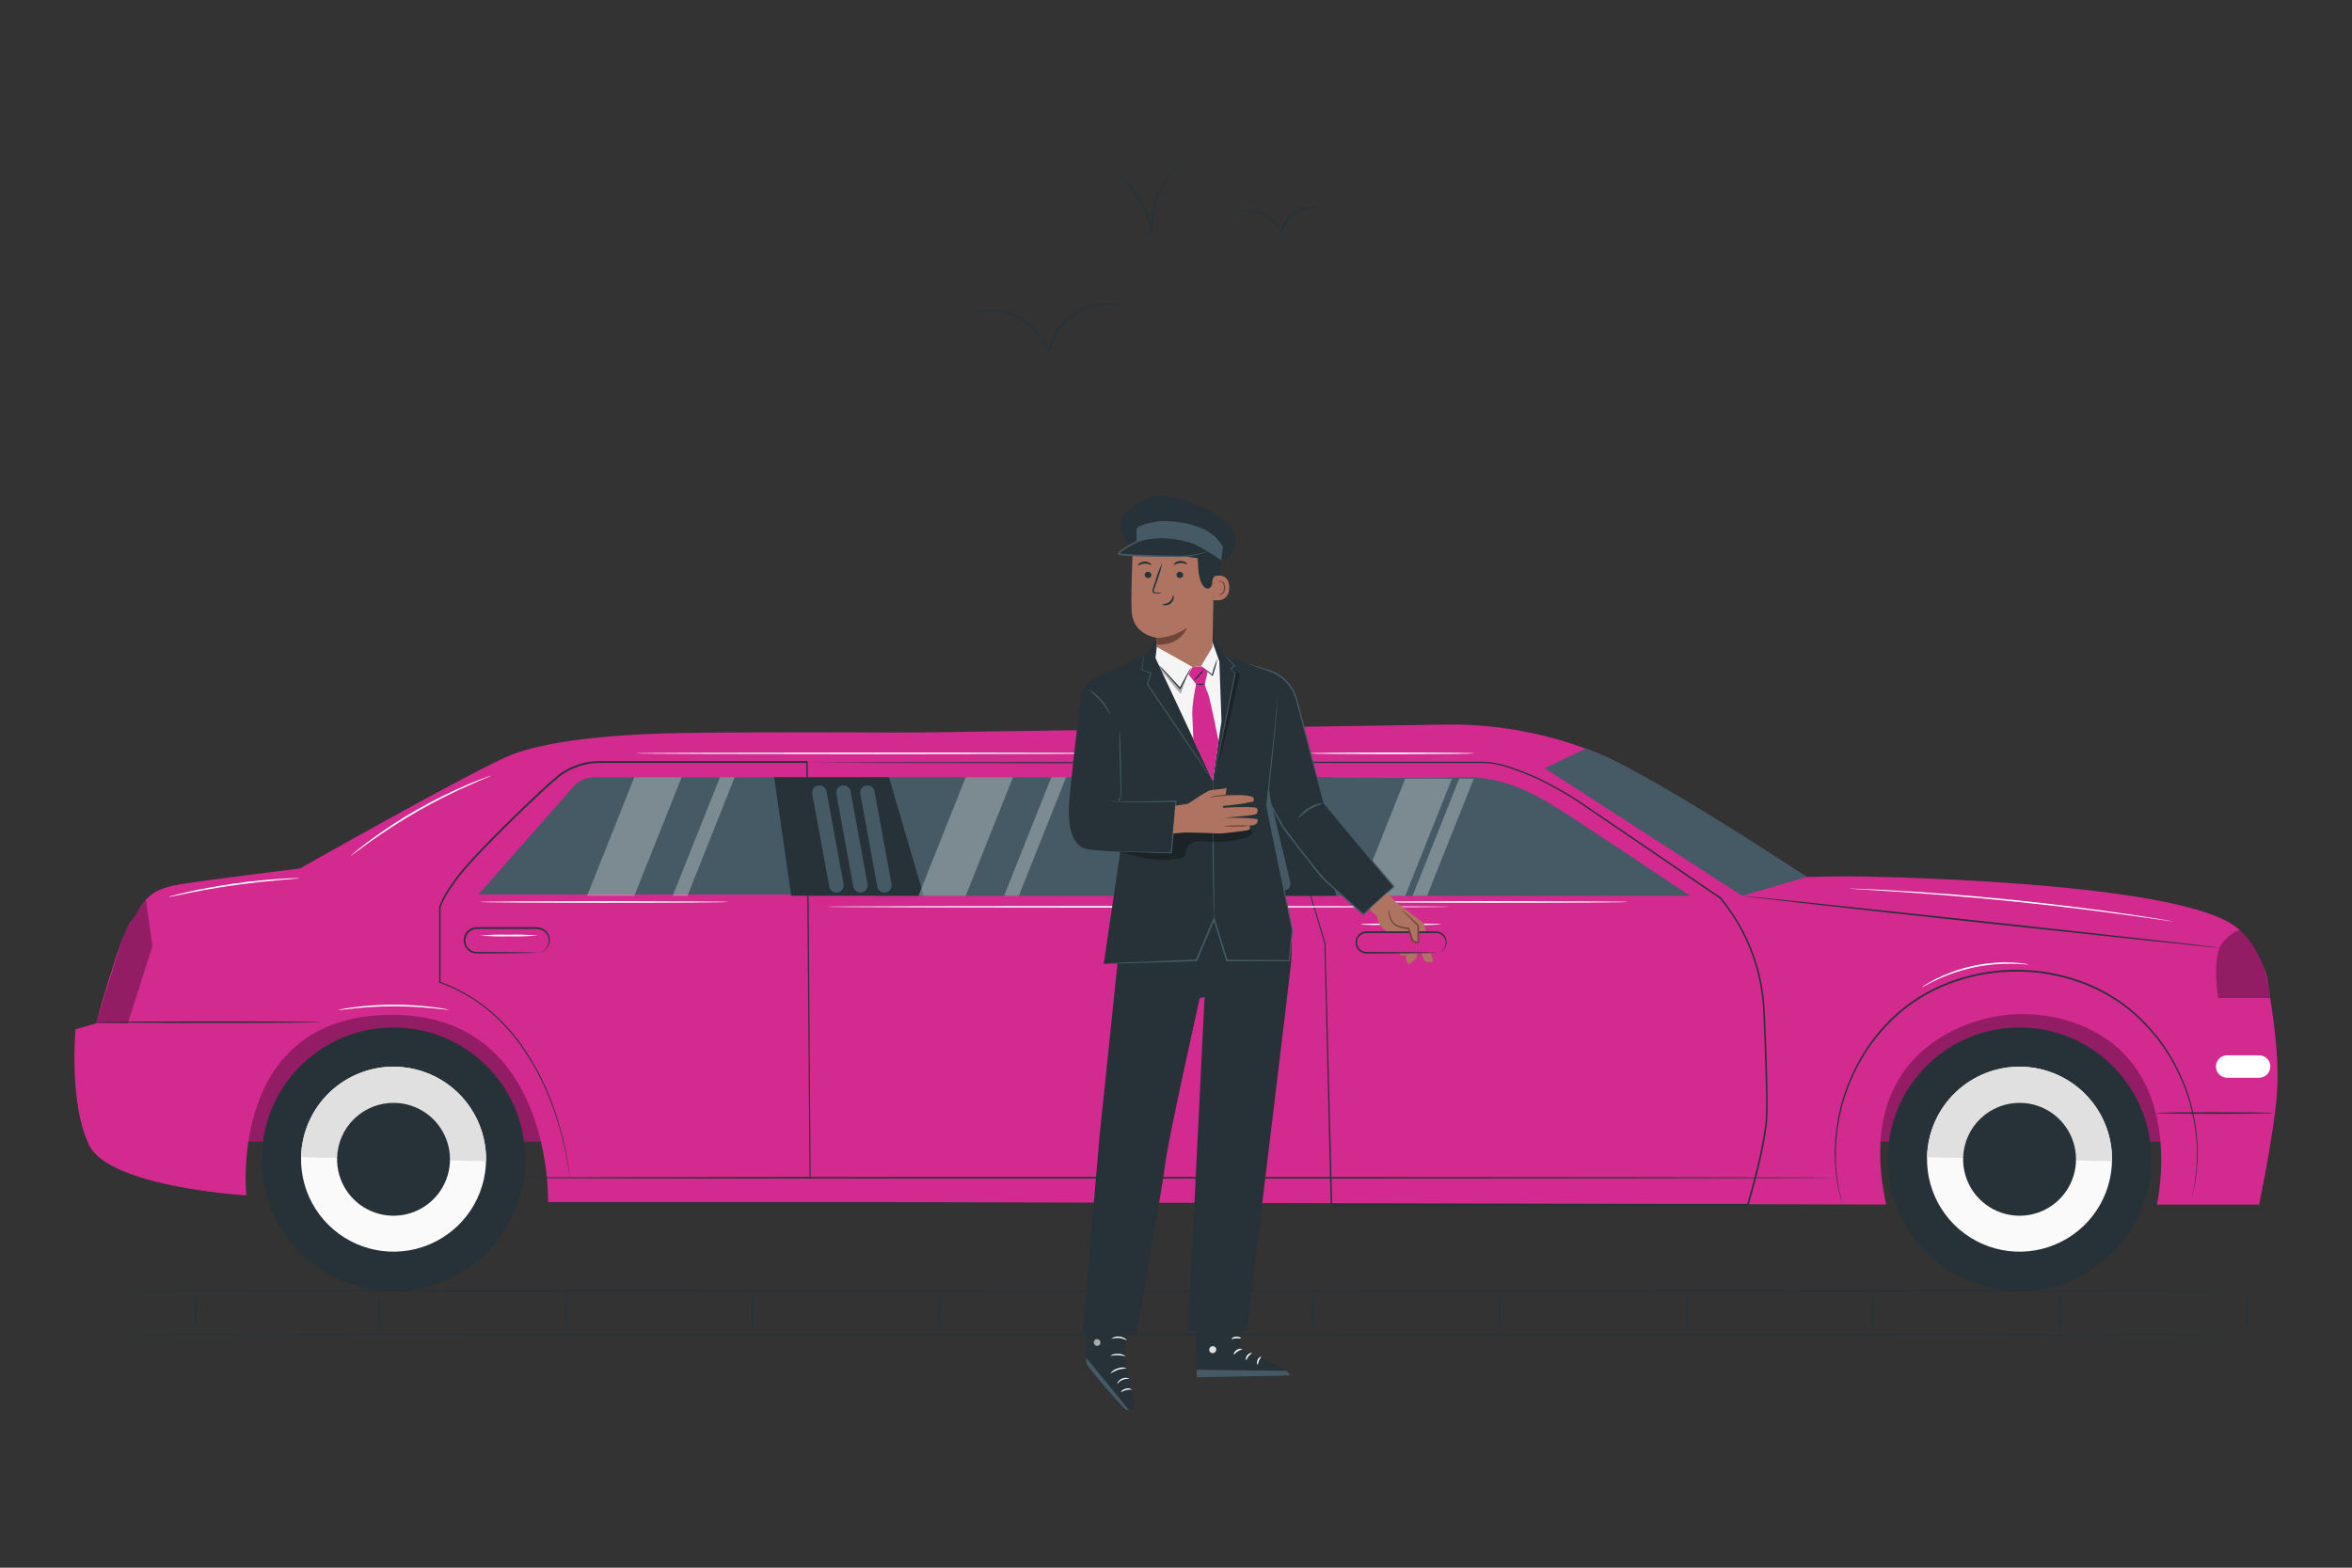 <svg width="147" height="98" viewBox="0 0 147 98" fill="none" xmlns="http://www.w3.org/2000/svg">
<rect x="0" y="0" width="147" height="98" fill="#333333" stroke="none"/>
<path d="M142.492 80.701C142.492 80.729 111.598 80.752 73.5 80.752C35.401 80.752 4.508 80.729 4.508 80.701C4.508 80.674 35.395 80.65 73.5 80.65C111.604 80.65 142.492 80.674 142.492 80.701Z" fill="#263238"/>
<path d="M142.492 83.422C142.492 83.451 111.598 83.473 73.5 83.473C35.401 83.473 4.508 83.451 4.508 83.422C4.508 83.393 35.395 83.371 73.5 83.371C111.604 83.371 142.492 83.395 142.492 83.422Z" fill="#263238"/>
<path d="M12.224 83.422C12.156 82.516 12.156 81.607 12.224 80.701C12.292 81.607 12.292 82.516 12.224 83.422Z" fill="#263238"/>
<path d="M23.7 83.422C23.632 82.516 23.632 81.607 23.7 80.701C23.768 81.607 23.768 82.516 23.7 83.422Z" fill="#263238"/>
<path d="M35.372 83.422C35.304 82.516 35.304 81.607 35.372 80.701C35.44 81.607 35.44 82.516 35.372 83.422Z" fill="#263238"/>
<path d="M47.04 83.422C46.972 82.516 46.972 81.607 47.04 80.701C47.108 81.607 47.108 82.516 47.04 83.422Z" fill="#263238"/>
<path d="M58.715 83.422C58.648 82.516 58.648 81.607 58.715 80.701C58.783 81.607 58.783 82.516 58.715 83.422Z" fill="#263238"/>
<path d="M70.387 83.422C70.319 82.516 70.319 81.607 70.387 80.701C70.455 81.607 70.455 82.516 70.387 83.422Z" fill="#263238"/>
<path d="M82.059 83.422C81.989 82.516 81.989 81.607 82.059 80.701C82.127 81.607 82.127 82.516 82.059 83.422Z" fill="#263238"/>
<path d="M93.729 83.422C93.661 82.516 93.661 81.607 93.729 80.701C93.8 81.607 93.8 82.516 93.729 83.422Z" fill="#263238"/>
<path d="M105.401 83.422C105.333 82.516 105.333 81.607 105.401 80.701C105.469 81.607 105.469 82.516 105.401 83.422Z" fill="#263238"/>
<path d="M117.072 83.422C117.004 82.516 117.004 81.607 117.072 80.701C117.14 81.607 117.14 82.516 117.072 83.422Z" fill="#263238"/>
<path d="M128.744 83.422C128.676 82.516 128.676 81.607 128.744 80.701C128.812 81.607 128.812 82.516 128.744 83.422Z" fill="#263238"/>
<path d="M140.416 83.422C140.348 82.516 140.348 81.607 140.416 80.701C140.484 81.607 140.484 82.516 140.416 83.422Z" fill="#263238"/>
<path d="M70.654 19.237C70.654 19.237 70.481 19.178 70.162 19.107C69.711 19.009 69.247 18.991 68.79 19.054C68.111 19.144 67.469 19.42 66.938 19.852C66.287 20.383 65.828 21.111 65.63 21.928V21.951L65.591 22.1L65.534 21.959C65.216 21.184 64.669 20.525 63.966 20.07C63.394 19.697 62.735 19.477 62.053 19.433C61.592 19.398 61.129 19.44 60.681 19.556C60.366 19.64 60.199 19.713 60.195 19.703C60.233 19.681 60.272 19.662 60.313 19.646C60.429 19.597 60.548 19.554 60.67 19.519C61.227 19.357 61.812 19.316 62.386 19.397C62.961 19.478 63.511 19.681 64.002 19.991C64.722 20.456 65.284 21.129 65.611 21.922H65.515V21.898C65.718 21.061 66.191 20.315 66.861 19.774C67.407 19.334 68.066 19.058 68.763 18.976C69.228 18.919 69.701 18.947 70.156 19.06C70.279 19.091 70.4 19.129 70.519 19.176C70.566 19.191 70.611 19.211 70.654 19.237Z" fill="#263238"/>
<path d="M82.882 13.061C82.882 13.061 82.787 13.036 82.61 12.998C82.362 12.948 82.108 12.941 81.857 12.977C81.487 13.027 81.139 13.179 80.85 13.416C80.497 13.706 80.248 14.103 80.141 14.547V14.56L80.103 14.707L80.046 14.566C79.87 14.144 79.569 13.785 79.184 13.537C78.873 13.333 78.514 13.212 78.143 13.185C77.893 13.166 77.641 13.187 77.397 13.245C77.222 13.288 77.13 13.326 77.126 13.318C77.145 13.303 77.167 13.291 77.191 13.283C77.254 13.253 77.32 13.228 77.387 13.208C77.633 13.132 77.891 13.1 78.149 13.114C78.536 13.132 78.911 13.251 79.237 13.459C79.638 13.715 79.95 14.089 80.131 14.529H80.035V14.517C80.148 14.053 80.412 13.639 80.785 13.341C81.089 13.098 81.455 12.946 81.842 12.902C82.1 12.871 82.361 12.89 82.612 12.957C82.679 12.974 82.745 12.997 82.808 13.024C82.835 13.032 82.86 13.045 82.882 13.061Z" fill="#263238"/>
<path d="M73.892 9.976C73.892 9.976 73.798 10.084 73.627 10.276C73.388 10.547 73.173 10.838 72.982 11.146C72.35 12.163 72.017 13.338 72.024 14.535V14.578H71.924C71.827 13.934 71.617 13.313 71.305 12.742C71.052 12.275 70.734 11.846 70.362 11.467C70.113 11.214 69.841 10.984 69.55 10.78C69.438 10.711 69.33 10.636 69.225 10.556C69.258 10.566 69.289 10.58 69.317 10.599C69.405 10.644 69.49 10.694 69.572 10.748C69.877 10.943 70.16 11.169 70.417 11.424C71.278 12.269 71.843 13.369 72.03 14.56H71.93V14.517C71.922 13.301 72.269 12.109 72.93 11.087C73.126 10.78 73.352 10.492 73.604 10.229C73.692 10.133 73.768 10.068 73.817 10.021C73.866 9.974 73.892 9.972 73.892 9.976Z" fill="#263238"/>
<path d="M136.724 59.572H13.924V71.352H136.724V59.572Z" fill="#D22A8F"/>
<path opacity="0.3" d="M136.724 59.572H13.924V71.352H136.724V59.572Z" fill="black"/>
<path d="M115.407 54.778C115.407 54.778 137.004 54.957 140.05 58.212C140.946 59.088 141.541 60.226 141.749 61.462C142.049 63.461 142.498 66.06 142.298 68.508C142.098 70.956 141.198 75.305 141.198 75.305H134.803C134.803 75.305 136.792 66.836 130.066 64.102C128.86 63.615 127.57 63.375 126.27 63.395C124.97 63.415 123.688 63.696 122.498 64.22C119.595 65.496 116.408 68.473 117.884 75.298L54.59 75.147L55.219 45.825L90.76 45.29C93.772 45.303 96.755 45.872 99.56 46.97C99.868 47.091 100.17 47.219 100.46 47.35C103.166 48.581 112.933 54.822 112.933 54.822L115.407 54.778Z" fill="#D22A8F"/>
<path d="M6.002 63.974C6.002 63.974 7.495 58.486 8.207 57.569C8.918 56.652 8.991 55.646 11.196 55.291C13.401 54.937 18.74 54.292 18.74 54.292C18.74 54.292 29.945 47.951 32.009 47.167C34.073 46.383 37.556 45.923 42.491 45.823C47.426 45.723 63.157 45.823 63.157 45.823V75.146H34.255C34.255 75.146 34.58 63.357 24.398 63.439C14.187 63.52 15.398 74.727 15.398 74.727C15.398 74.727 6.856 74.221 5.574 71.591C4.292 68.961 4.72 64.339 4.72 64.339L6.002 63.974Z" fill="#D22A8F"/>
<path opacity="0.3" d="M6.001 63.974H7.985L9.527 59.149L9.122 56.238C9.122 56.238 8.089 57.587 7.765 58.441C7.442 59.296 6.001 63.974 6.001 63.974Z" fill="black"/>
<path d="M20.074 63.897C20.074 63.924 16.938 63.948 13.083 63.948C9.228 63.948 6.092 63.924 6.092 63.897C6.092 63.869 9.228 63.846 13.083 63.846C16.938 63.846 20.074 63.875 20.074 63.897Z" fill="#263238"/>
<path d="M35.613 73.624C35.613 73.624 35.705 73.624 35.882 73.624H36.666H39.66L50.636 73.603L50.599 73.642C50.542 66.709 50.47 57.636 50.392 47.64L50.443 47.691H37.808C37.553 47.685 37.297 47.692 37.042 47.713C36.791 47.741 36.544 47.792 36.303 47.868C35.822 48.007 35.371 48.234 34.972 48.536C34.208 49.175 33.494 49.863 32.793 50.529C32.091 51.196 31.421 51.868 30.764 52.532C30.108 53.197 29.474 53.854 28.906 54.54C28.626 54.878 28.364 55.232 28.122 55.598C27.882 55.95 27.684 56.329 27.534 56.727V56.717C27.534 58.381 27.534 59.941 27.534 61.409L27.509 61.372C28.577 61.765 29.575 62.328 30.464 63.038C31.245 63.677 31.941 64.413 32.536 65.228C33.48 66.555 34.216 68.017 34.721 69.565C35.049 70.541 35.301 71.541 35.476 72.556C35.535 72.903 35.57 73.171 35.592 73.35C35.613 73.528 35.615 73.624 35.615 73.624L35.58 73.352C35.556 73.173 35.515 72.907 35.452 72.568C35.27 71.554 35.011 70.555 34.678 69.581C34.167 68.041 33.427 66.587 32.483 65.269C31.89 64.452 31.194 63.715 30.411 63.077C29.527 62.373 28.534 61.816 27.471 61.429L27.446 61.419V61.394C27.446 59.926 27.446 58.365 27.446 56.702V56.69C27.598 56.282 27.798 55.895 28.044 55.535C28.286 55.166 28.548 54.809 28.828 54.467C29.398 53.777 30.037 53.123 30.688 52.452C31.338 51.782 32.019 51.117 32.718 50.445C33.418 49.773 34.129 49.091 34.902 48.444C35.31 48.134 35.772 47.901 36.264 47.756C36.511 47.68 36.765 47.627 37.022 47.597C37.283 47.576 37.545 47.569 37.806 47.576H50.48V47.629C50.548 57.625 50.613 66.695 50.662 73.63V73.667H50.623L39.633 73.648L36.652 73.632H35.868L35.613 73.624Z" fill="#263238"/>
<path d="M33.553 59.572C33.553 59.572 33.598 59.572 33.677 59.551C33.811 59.526 33.936 59.466 34.039 59.377C34.142 59.287 34.218 59.171 34.26 59.041C34.302 58.911 34.308 58.772 34.277 58.639C34.246 58.506 34.179 58.384 34.084 58.286C33.986 58.188 33.861 58.121 33.726 58.09C33.572 58.068 33.416 58.061 33.261 58.071H32.213H29.81C29.666 58.071 29.525 58.114 29.405 58.194C29.286 58.275 29.193 58.389 29.139 58.522C29.085 58.656 29.072 58.802 29.102 58.943C29.131 59.084 29.203 59.213 29.306 59.313C29.435 59.436 29.606 59.506 29.784 59.509L31.744 59.523L33.067 59.539L33.426 59.549C33.468 59.546 33.51 59.55 33.551 59.558C33.51 59.566 33.468 59.569 33.426 59.568L33.067 59.578L31.744 59.594L29.784 59.603C29.566 59.6 29.359 59.51 29.207 59.353C29.056 59.197 28.973 58.986 28.977 58.769C28.98 58.551 29.07 58.343 29.227 58.192C29.384 58.04 29.594 57.957 29.812 57.961H32.215H33.263C33.424 57.953 33.586 57.961 33.745 57.986C33.895 58.024 34.031 58.104 34.137 58.216C34.217 58.298 34.278 58.398 34.316 58.506C34.354 58.614 34.367 58.73 34.356 58.844C34.346 58.959 34.31 59.069 34.252 59.168C34.194 59.268 34.116 59.353 34.022 59.419C33.92 59.489 33.804 59.534 33.683 59.551C33.641 59.564 33.597 59.572 33.553 59.572Z" fill="#263238"/>
<path d="M29.908 55.915L35.868 49.138C36.034 48.964 36.233 48.826 36.454 48.731C36.674 48.636 36.912 48.587 37.152 48.587H49.629V55.915H29.908Z" fill="#455A64"/>
<path d="M79.592 48.255C79.585 48.235 79.579 48.214 79.574 48.193C79.561 48.106 79.57 48.018 79.602 47.937C79.633 47.855 79.685 47.783 79.753 47.728C79.811 47.684 79.877 47.652 79.949 47.636C80.028 47.622 80.108 47.617 80.188 47.62H83.128H87.789H90.703H92.704C92.844 47.62 92.985 47.632 93.124 47.646C93.406 47.682 93.686 47.736 93.961 47.809C95.115 48.15 96.227 48.623 97.273 49.22C98.382 49.808 99.429 50.582 100.554 51.335L104.012 53.687L105.821 54.919L106.744 55.549L107.21 55.866L107.446 56.027L107.563 56.107C107.572 56.113 107.58 56.119 107.587 56.127V56.141L107.61 56.168L107.653 56.225C108.139 56.826 108.566 57.472 108.929 58.153C109.677 59.572 110.133 61.126 110.268 62.724C110.323 63.539 110.344 64.357 110.38 65.186C110.415 66.015 110.44 66.85 110.46 67.693C110.469 68.115 110.475 68.538 110.478 68.963C110.486 69.391 110.471 69.819 110.433 70.245C110.325 71.103 110.168 71.953 109.96 72.793C109.76 73.639 109.536 74.485 109.286 75.331L109.274 75.368H107.839H83.212H83.169V75.323C83.014 68.9 82.879 63.338 82.777 58.971C81.769 55.592 80.97 52.918 80.425 51.088C80.153 50.174 79.945 49.473 79.804 48.996C79.735 48.759 79.682 48.581 79.647 48.457C79.612 48.334 79.596 48.273 79.596 48.273C79.596 48.273 79.617 48.334 79.655 48.455C79.692 48.577 79.749 48.755 79.821 48.99C79.964 49.467 80.178 50.166 80.456 51.078L82.838 58.953C82.951 63.32 83.094 68.882 83.261 75.305L83.216 75.262H107.843H109.241L109.192 75.297C109.439 74.455 109.663 73.611 109.864 72.765C110.071 71.93 110.228 71.083 110.335 70.229C110.374 69.806 110.389 69.382 110.382 68.957C110.382 68.532 110.382 68.11 110.362 67.689C110.342 66.846 110.316 66.011 110.284 65.184C110.248 64.357 110.229 63.534 110.174 62.726C110.104 61.93 109.956 61.142 109.733 60.374C109.507 59.623 109.212 58.894 108.849 58.199C108.49 57.521 108.066 56.88 107.585 56.284L107.542 56.227L107.52 56.199L107.508 56.186C107.508 56.186 107.508 56.195 107.508 56.186L107.391 56.105L107.157 55.944L106.691 55.627L105.768 54.998L103.961 53.763L100.505 51.411C99.388 50.656 98.337 49.882 97.234 49.294C96.194 48.7 95.089 48.228 93.941 47.887C93.669 47.813 93.393 47.758 93.114 47.722C92.977 47.709 92.84 47.705 92.702 47.697H90.695H87.781H83.12L80.18 47.687C80.101 47.682 80.022 47.686 79.945 47.699C79.879 47.714 79.817 47.744 79.764 47.787C79.68 47.851 79.62 47.943 79.594 48.046C79.579 48.115 79.579 48.186 79.592 48.255Z" fill="#263238"/>
<path d="M81.36 48.587L83.531 55.999H105.629C105.629 55.999 98.557 51.252 96.957 50.282C95.358 49.312 93.471 48.491 91.387 48.587C89.304 48.683 81.36 48.587 81.36 48.587Z" fill="#455A64"/>
<path d="M99.1 46.793L96.552 48.024L108.882 55.999L112.928 54.823C107.996 51.569 101.593 47.585 99.1 46.793Z" fill="#455A64"/>
<path d="M141.193 67.373H139.197C139.105 67.373 139.014 67.355 138.928 67.32C138.843 67.284 138.766 67.232 138.7 67.167C138.635 67.102 138.584 67.024 138.548 66.939C138.513 66.853 138.495 66.762 138.496 66.669C138.496 66.577 138.514 66.486 138.549 66.401C138.584 66.316 138.636 66.238 138.701 66.173C138.766 66.108 138.844 66.056 138.929 66.021C139.014 65.986 139.105 65.968 139.197 65.968H141.193C141.285 65.968 141.376 65.986 141.462 66.021C141.547 66.056 141.625 66.107 141.69 66.173C141.755 66.238 141.807 66.315 141.843 66.4C141.878 66.486 141.896 66.577 141.896 66.669C141.896 66.856 141.822 67.035 141.69 67.167C141.558 67.299 141.379 67.373 141.193 67.373Z" fill="white"/>
<path opacity="0.3" d="M141.89 62.385H138.635C138.635 62.385 138.168 59.725 138.978 58.847C139.787 57.969 140.05 58.204 140.05 58.204C140.05 58.204 141.163 59.298 141.439 60.28C141.626 60.974 141.776 61.676 141.89 62.385Z" fill="black"/>
<path d="M53.704 48.585L54.543 56H83.239V48.589L53.704 48.585Z" fill="#455A64"/>
<path d="M81.359 48.589H73.657L75.807 56H83.531L81.359 48.589Z" fill="#263238"/>
<path d="M77.305 55.664C77.247 55.678 77.187 55.681 77.128 55.672C77.069 55.662 77.013 55.641 76.963 55.61C76.912 55.579 76.868 55.538 76.833 55.49C76.798 55.442 76.773 55.387 76.76 55.329L75.388 49.602C75.36 49.485 75.38 49.362 75.442 49.26C75.505 49.157 75.606 49.084 75.723 49.055C75.84 49.028 75.963 49.047 76.066 49.11C76.168 49.173 76.241 49.274 76.27 49.39L77.642 55.12C77.656 55.177 77.658 55.237 77.648 55.296C77.638 55.355 77.618 55.411 77.586 55.462C77.555 55.512 77.514 55.556 77.466 55.591C77.417 55.626 77.363 55.651 77.305 55.664Z" fill="#455A64"/>
<path d="M78.804 55.664C78.687 55.692 78.564 55.672 78.462 55.609C78.36 55.547 78.287 55.446 78.259 55.329L76.887 49.602C76.859 49.485 76.879 49.362 76.942 49.26C77.004 49.157 77.105 49.084 77.222 49.055C77.339 49.028 77.462 49.047 77.564 49.11C77.667 49.173 77.74 49.274 77.769 49.39L79.141 55.12C79.154 55.177 79.157 55.237 79.147 55.296C79.138 55.355 79.117 55.411 79.085 55.462C79.054 55.512 79.013 55.556 78.965 55.591C78.916 55.626 78.862 55.651 78.804 55.664Z" fill="#455A64"/>
<path d="M80.303 55.664C80.186 55.692 80.064 55.672 79.961 55.609C79.859 55.547 79.786 55.446 79.758 55.329L78.386 49.602C78.372 49.544 78.37 49.484 78.379 49.426C78.388 49.367 78.409 49.31 78.44 49.26C78.471 49.209 78.511 49.165 78.559 49.13C78.607 49.094 78.662 49.069 78.719 49.055C78.837 49.028 78.96 49.047 79.062 49.11C79.165 49.173 79.238 49.274 79.266 49.39L80.638 55.12C80.652 55.177 80.655 55.237 80.645 55.296C80.636 55.355 80.615 55.411 80.584 55.462C80.553 55.512 80.512 55.556 80.464 55.591C80.416 55.626 80.361 55.651 80.303 55.664Z" fill="#455A64"/>
<path d="M55.56 48.585H48.385L49.449 55.996H57.732L55.56 48.585Z" fill="#263238"/>
<path d="M52.361 55.79C52.303 55.8 52.243 55.8 52.184 55.787C52.126 55.775 52.071 55.751 52.022 55.717C51.973 55.683 51.931 55.64 51.899 55.59C51.867 55.54 51.845 55.484 51.834 55.425L50.764 49.631C50.743 49.513 50.769 49.391 50.837 49.293C50.906 49.194 51.01 49.126 51.129 49.104C51.187 49.093 51.247 49.094 51.305 49.107C51.364 49.119 51.419 49.143 51.468 49.177C51.517 49.211 51.559 49.254 51.591 49.304C51.623 49.354 51.645 49.41 51.656 49.469L52.724 55.272C52.743 55.389 52.716 55.508 52.648 55.605C52.58 55.701 52.477 55.768 52.361 55.79Z" fill="#455A64"/>
<path d="M53.859 55.79C53.8 55.8 53.74 55.8 53.682 55.787C53.624 55.774 53.569 55.751 53.52 55.717C53.471 55.683 53.43 55.64 53.398 55.59C53.366 55.539 53.344 55.484 53.334 55.425L52.271 49.631C52.249 49.513 52.275 49.392 52.343 49.293C52.411 49.194 52.516 49.126 52.634 49.104C52.692 49.093 52.752 49.094 52.811 49.107C52.869 49.119 52.924 49.143 52.973 49.177C53.022 49.211 53.064 49.254 53.096 49.304C53.128 49.354 53.15 49.41 53.161 49.469L54.223 55.272C54.242 55.389 54.215 55.508 54.147 55.605C54.078 55.702 53.975 55.768 53.859 55.79Z" fill="#455A64"/>
<path d="M55.356 55.79C55.298 55.8 55.238 55.8 55.18 55.787C55.122 55.774 55.067 55.751 55.018 55.717C54.969 55.683 54.927 55.64 54.895 55.59C54.863 55.539 54.841 55.484 54.831 55.425L53.769 49.631C53.747 49.513 53.773 49.392 53.841 49.293C53.909 49.194 54.013 49.126 54.131 49.104C54.19 49.093 54.25 49.094 54.308 49.107C54.366 49.119 54.422 49.143 54.471 49.177C54.52 49.211 54.561 49.254 54.594 49.304C54.626 49.354 54.648 49.41 54.659 49.469L55.721 55.272C55.74 55.389 55.712 55.508 55.644 55.605C55.576 55.702 55.473 55.768 55.356 55.79Z" fill="#455A64"/>
<path d="M114.697 73.624C114.697 73.652 94.986 73.675 70.674 73.675C46.362 73.675 26.656 73.652 26.656 73.624C26.656 73.597 46.364 73.573 70.682 73.573C94.999 73.573 114.697 73.595 114.697 73.624Z" fill="#263238"/>
<path d="M142.074 69.58C142.074 69.608 140.438 69.631 138.419 69.631C136.4 69.631 134.762 69.608 134.762 69.58C134.762 69.553 136.398 69.529 138.419 69.529C140.44 69.529 142.074 69.549 142.074 69.58Z" fill="#263238"/>
<path d="M24.676 80.7C29.225 80.656 32.876 76.933 32.831 72.384C32.787 67.836 29.064 64.185 24.515 64.229C19.967 64.273 16.316 67.997 16.36 72.545C16.405 77.094 20.128 80.745 24.676 80.7Z" fill="#263238"/>
<path d="M16.357 72.262C16.357 72.262 16.357 72.277 16.357 72.283C16.308 74.466 17.13 76.579 18.639 78.157C20.149 79.735 22.224 80.648 24.407 80.697C26.59 80.745 28.703 79.924 30.281 78.414C31.859 76.904 32.772 74.829 32.821 72.646V72.624L16.357 72.262Z" fill="#263238"/>
<path d="M18.816 72.338C18.791 73.481 19.106 74.606 19.72 75.57C20.334 76.535 21.221 77.295 22.268 77.756C23.314 78.216 24.474 78.356 25.6 78.158C26.727 77.959 27.768 77.431 28.595 76.641C29.421 75.85 29.994 74.832 30.241 73.716C30.489 72.599 30.4 71.434 29.985 70.368C29.571 69.303 28.85 68.384 27.913 67.728C26.977 67.072 25.866 66.708 24.723 66.683C23.964 66.666 23.209 66.799 22.501 67.075C21.794 67.35 21.147 67.762 20.598 68.287C20.05 68.812 19.61 69.44 19.304 70.135C18.998 70.83 18.832 71.578 18.816 72.338Z" fill="#FAFAFA"/>
<path d="M24.715 66.684C23.184 66.652 21.702 67.23 20.596 68.29C19.489 69.351 18.849 70.807 18.816 72.338L30.38 72.591C30.397 71.831 30.263 71.076 29.987 70.367C29.712 69.659 29.299 69.012 28.773 68.463C28.247 67.914 27.617 67.475 26.921 67.169C26.225 66.864 25.476 66.699 24.715 66.684Z" fill="#E0E0E0"/>
<path d="M21.068 72.387C21.051 73.085 21.242 73.772 21.617 74.362C21.991 74.951 22.532 75.416 23.171 75.698C23.81 75.98 24.518 76.066 25.206 75.945C25.893 75.824 26.53 75.502 27.034 75.019C27.539 74.537 27.889 73.915 28.04 73.233C28.19 72.551 28.136 71.84 27.882 71.189C27.629 70.539 27.188 69.978 26.615 69.578C26.043 69.178 25.365 68.957 24.666 68.943C23.733 68.924 22.83 69.276 22.156 69.921C21.481 70.567 21.09 71.454 21.068 72.387Z" fill="#263238"/>
<path d="M126.422 80.7C130.969 80.589 134.565 76.813 134.454 72.266C134.343 67.718 130.566 64.122 126.019 64.233C121.472 64.344 117.876 68.121 117.987 72.668C118.098 77.215 121.874 80.811 126.422 80.7Z" fill="#263238"/>
<path d="M117.992 72.262C117.992 72.262 117.992 72.277 117.992 72.283C117.968 73.364 118.158 74.439 118.549 75.447C118.941 76.455 119.528 77.376 120.275 78.157C121.023 78.939 121.917 79.565 122.906 80.001C123.896 80.436 124.962 80.673 126.043 80.697C127.124 80.72 128.199 80.531 129.207 80.139C130.215 79.748 131.136 79.161 131.917 78.414C132.698 77.666 133.325 76.772 133.76 75.782C134.196 74.793 134.432 73.727 134.456 72.646C134.456 72.646 134.456 72.632 134.456 72.624L117.992 72.262Z" fill="#263238"/>
<path d="M120.44 72.338C120.415 73.481 120.73 74.606 121.344 75.57C121.958 76.535 122.845 77.295 123.892 77.756C124.938 78.217 126.098 78.356 127.224 78.158C128.351 77.959 129.393 77.431 130.219 76.641C131.045 75.85 131.618 74.832 131.865 73.716C132.113 72.599 132.024 71.434 131.61 70.368C131.195 69.303 130.474 68.384 129.537 67.728C128.601 67.072 127.491 66.708 126.347 66.683C125.588 66.666 124.833 66.799 124.125 67.074C123.417 67.349 122.77 67.761 122.222 68.286C121.673 68.811 121.233 69.439 120.928 70.135C120.622 70.83 120.456 71.578 120.44 72.338Z" fill="#FAFAFA"/>
<path d="M126.347 66.683C125.588 66.666 124.833 66.799 124.125 67.075C123.418 67.35 122.771 67.762 122.222 68.287C121.674 68.812 121.234 69.44 120.928 70.135C120.622 70.83 120.456 71.578 120.44 72.338L132.004 72.591C132.021 71.831 131.887 71.076 131.612 70.368C131.337 69.66 130.925 69.013 130.4 68.465C129.874 67.916 129.246 67.477 128.551 67.171C127.855 66.865 127.107 66.699 126.347 66.683Z" fill="#E0E0E0"/>
<path d="M122.696 72.387C122.679 73.085 122.87 73.772 123.245 74.362C123.619 74.951 124.16 75.416 124.799 75.698C125.438 75.98 126.146 76.066 126.833 75.945C127.521 75.824 128.158 75.502 128.662 75.019C129.167 74.537 129.516 73.915 129.667 73.233C129.818 72.551 129.764 71.84 129.51 71.189C129.257 70.539 128.816 69.978 128.243 69.578C127.671 69.178 126.993 68.957 126.294 68.943C125.361 68.924 124.458 69.276 123.784 69.921C123.109 70.567 122.718 71.454 122.696 72.387Z" fill="#263238"/>
<path d="M138.731 59.249C138.731 59.277 132.045 58.571 123.805 57.681C115.565 56.792 108.886 56.033 108.888 56.006C108.89 55.978 115.573 56.682 123.817 57.574C132.061 58.465 138.735 59.22 138.731 59.249Z" fill="#263238"/>
<path d="M82.635 47.669H82.551H82.308L81.369 47.679L77.92 47.694L66.534 47.71L55.148 47.694L51.699 47.679L50.76 47.669H50.517H50.433C50.461 47.667 50.489 47.667 50.517 47.669H50.76H51.699L55.148 47.651L66.534 47.638L77.92 47.651L81.369 47.669H82.308H82.551C82.579 47.667 82.607 47.667 82.635 47.669Z" fill="#263238"/>
<path opacity="0.3" d="M60.358 48.589L57.404 56H60.358L63.312 48.589H60.358Z" fill="white"/>
<path opacity="0.3" d="M65.709 48.589L62.755 56H63.677L66.63 48.589H65.709Z" fill="white"/>
<path opacity="0.3" d="M39.647 48.589L36.693 56H39.647L42.601 48.589H39.647Z" fill="white"/>
<path opacity="0.3" d="M44.998 48.589L42.044 56H42.965L45.917 48.589H44.998Z" fill="white"/>
<path opacity="0.3" d="M87.828 48.673L84.907 55.999H87.828L90.748 48.673H87.828Z" fill="white"/>
<path opacity="0.3" d="M91.203 48.673L88.284 55.999H89.194L92.112 48.673H91.203Z" fill="white"/>
<path d="M90.601 56.684C90.601 56.711 81.879 56.735 71.123 56.735C60.366 56.735 51.642 56.711 51.642 56.684C51.642 56.656 60.362 56.633 71.123 56.633C81.883 56.633 90.601 56.654 90.601 56.684Z" fill="white"/>
<path d="M45.492 56.384C45.492 56.411 42.025 56.435 37.75 56.435C33.475 56.435 30.008 56.411 30.008 56.384C30.008 56.356 33.473 56.333 37.75 56.333C42.026 56.333 45.492 56.356 45.492 56.384Z" fill="white"/>
<path d="M33.604 58.481C33.007 58.532 32.407 58.55 31.807 58.532C31.207 58.55 30.606 58.532 30.008 58.481C30.606 58.43 31.207 58.413 31.807 58.43C32.407 58.413 33.007 58.431 33.604 58.481Z" fill="white"/>
<path d="M69.972 47.093C69.972 47.122 63.196 47.144 54.841 47.144C46.485 47.144 39.706 47.122 39.706 47.093C39.706 47.064 46.479 47.042 54.841 47.042C63.202 47.042 69.972 47.066 69.972 47.093Z" fill="white"/>
<path d="M18.722 54.902C18.615 54.922 18.506 54.933 18.397 54.937L17.513 55.011C16.766 55.076 15.735 55.182 14.604 55.343C13.473 55.503 12.448 55.691 11.719 55.839L10.849 56.017C10.743 56.043 10.636 56.061 10.527 56.072C10.628 56.03 10.732 55.999 10.839 55.978C11.035 55.923 11.337 55.85 11.703 55.768C12.434 55.603 13.454 55.403 14.588 55.241C15.723 55.078 16.758 54.986 17.507 54.939C17.881 54.915 18.185 54.902 18.395 54.898C18.504 54.89 18.613 54.891 18.722 54.902Z" fill="white"/>
<path d="M30.706 48.486C30.706 48.486 30.676 48.506 30.613 48.533L30.341 48.651C30.104 48.747 29.753 48.894 29.343 49.078C28.25 49.561 27.183 50.1 26.145 50.691C25.108 51.285 24.101 51.93 23.128 52.624C22.756 52.89 22.456 53.11 22.25 53.265L22.013 53.441C21.986 53.463 21.956 53.482 21.925 53.496C21.947 53.469 21.972 53.445 21.999 53.424L22.227 53.228C22.423 53.063 22.717 52.836 23.085 52.559C25.012 51.13 27.103 49.937 29.314 49.006C29.737 48.829 30.084 48.694 30.327 48.614L30.606 48.514L30.706 48.486Z" fill="white"/>
<path d="M90.062 57.781C90.062 57.811 88.945 57.834 87.565 57.834C86.185 57.834 85.064 57.821 85.064 57.781C85.064 57.742 86.181 57.73 87.561 57.73C88.941 57.73 90.062 57.754 90.062 57.781Z" fill="white"/>
<path d="M101.75 56.384C101.75 56.411 97.947 56.435 93.259 56.435C88.57 56.435 84.768 56.411 84.768 56.384C84.768 56.356 88.569 56.333 93.259 56.333C97.949 56.333 101.75 56.356 101.75 56.384Z" fill="white"/>
<path d="M92.159 47.093C92.159 47.122 89.856 47.144 87.016 47.144C84.176 47.144 81.871 47.122 81.871 47.093C81.871 47.064 84.174 47.04 87.024 47.04C89.874 47.04 92.159 47.066 92.159 47.093Z" fill="white"/>
<path d="M135.828 57.595H135.775L135.622 57.577L135.034 57.495L132.878 57.193C131.048 56.944 128.517 56.624 125.714 56.34C122.912 56.056 120.367 55.862 118.527 55.739L116.344 55.601L115.756 55.562L115.601 55.548C115.583 55.552 115.565 55.552 115.548 55.548C115.565 55.546 115.583 55.546 115.601 55.548H115.756L116.344 55.568C116.861 55.588 117.606 55.623 118.529 55.674C120.373 55.778 122.919 55.962 125.724 56.246C128.529 56.531 131.057 56.862 132.886 57.13C133.799 57.264 134.538 57.379 135.042 57.463L135.63 57.563L135.781 57.593C135.797 57.592 135.812 57.592 135.828 57.595Z" fill="white"/>
<path d="M28.046 63.126C27.954 63.126 27.863 63.119 27.773 63.104C27.599 63.084 27.346 63.055 27.034 63.026C26.221 62.945 25.405 62.905 24.588 62.906C23.632 62.906 22.767 62.971 22.144 63.035C21.832 63.067 21.58 63.096 21.405 63.118C21.315 63.133 21.224 63.14 21.133 63.139C21.219 63.109 21.308 63.088 21.399 63.077C21.572 63.043 21.823 63.004 22.134 62.963C23.761 62.755 25.407 62.752 27.034 62.953C27.348 62.994 27.599 63.032 27.771 63.065C27.865 63.075 27.957 63.096 28.046 63.126Z" fill="white"/>
<path d="M136.98 74.886C136.98 74.886 136.98 74.848 137 74.778C137.02 74.707 137.035 74.602 137.063 74.468C137.09 74.335 137.133 74.164 137.165 73.965C137.196 73.764 137.219 73.529 137.253 73.267C137.286 73.004 137.286 72.71 137.306 72.391C137.316 72.23 137.306 72.063 137.306 71.889C137.306 71.714 137.306 71.534 137.284 71.346C137.216 70.5 137.064 69.663 136.829 68.847C136.532 67.862 136.112 66.918 135.579 66.038C134.97 65.027 134.204 64.118 133.311 63.345C132.323 62.491 131.182 61.832 129.948 61.403C127.282 60.464 124.368 60.513 121.735 61.54C120.518 62.011 119.4 62.709 118.443 63.596C117.577 64.399 116.842 65.333 116.265 66.364C115.763 67.262 115.376 68.22 115.113 69.215C114.907 70.039 114.782 70.88 114.74 71.728C114.728 71.924 114.74 72.097 114.74 72.271C114.74 72.445 114.74 72.612 114.74 72.773C114.772 73.092 114.783 73.386 114.823 73.647C114.862 73.908 114.903 74.139 114.934 74.339C114.966 74.539 115.022 74.703 115.054 74.841L115.126 75.148C115.136 75.183 115.143 75.218 115.148 75.254C115.148 75.254 115.136 75.219 115.117 75.15C115.097 75.082 115.07 74.976 115.032 74.844C114.995 74.713 114.946 74.545 114.905 74.345C114.864 74.145 114.828 73.912 114.781 73.653C114.734 73.394 114.725 73.096 114.691 72.775C114.676 72.614 114.691 72.445 114.678 72.271C114.664 72.097 114.666 71.914 114.678 71.726C114.713 70.87 114.833 70.02 115.036 69.188C115.297 68.186 115.684 67.22 116.187 66.315C116.762 65.273 117.5 64.329 118.372 63.52C119.337 62.623 120.464 61.917 121.692 61.44C124.348 60.401 127.288 60.351 129.977 61.301C131.22 61.733 132.37 62.399 133.364 63.261C134.263 64.041 135.032 64.959 135.644 65.979C136.178 66.867 136.597 67.82 136.89 68.814C137.124 69.64 137.272 70.488 137.333 71.344C137.351 71.54 137.345 71.714 137.351 71.889C137.357 72.063 137.365 72.232 137.351 72.394C137.327 72.716 137.321 73.01 137.29 73.273C137.259 73.535 137.219 73.769 137.19 73.97C137.161 74.172 137.108 74.339 137.078 74.474C137.049 74.609 137.023 74.709 137.006 74.782C136.988 74.854 136.98 74.886 136.98 74.886Z" fill="#263238"/>
<path d="M126.779 60.29C126.688 60.297 126.597 60.294 126.506 60.28C126.33 60.265 126.077 60.251 125.763 60.247C125.396 60.24 125.028 60.253 124.662 60.284C124.215 60.324 123.771 60.389 123.331 60.48C122.892 60.577 122.459 60.699 122.034 60.847C121.642 60.986 121.299 61.129 121.014 61.264C120.73 61.4 120.505 61.513 120.352 61.599C120.274 61.648 120.191 61.689 120.105 61.721C120.176 61.663 120.251 61.611 120.33 61.566C120.541 61.432 120.759 61.31 120.983 61.2C121.314 61.032 121.654 60.885 122.002 60.759C122.43 60.605 122.866 60.479 123.31 60.38C123.753 60.287 124.202 60.222 124.654 60.184C125.024 60.157 125.395 60.152 125.765 60.169C126.015 60.178 126.263 60.2 126.51 60.235C126.601 60.246 126.691 60.264 126.779 60.29Z" fill="white"/>
<path d="M82.735 50.217L81.058 43.786C80.948 43.346 80.727 42.942 80.414 42.613C80.102 42.284 79.71 42.042 79.276 41.91L78.127 41.563L79.4 50.188C79.429 50.383 80.058 51.432 80.138 51.603C80.258 51.855 82.618 54.856 82.828 55.04L85.217 57.169L87.116 55.428L82.735 50.217Z" fill="#263238"/>
<path d="M82.735 50.217C82.735 50.217 82.764 50.246 82.817 50.305L83.051 50.574L83.935 51.609L87.145 55.397L87.171 55.425L87.141 55.45L85.246 57.197L85.216 57.224L85.187 57.197L83.57 55.76C83.292 55.505 83.002 55.268 82.718 54.99C82.433 54.711 82.216 54.386 81.965 54.074C81.467 53.449 80.957 52.802 80.452 52.13C80.32 51.961 80.198 51.785 80.085 51.603C79.989 51.42 79.879 51.234 79.775 51.046C79.672 50.858 79.568 50.67 79.468 50.476C79.412 50.377 79.37 50.271 79.344 50.16L79.297 49.837C78.858 46.854 78.445 44.033 78.082 41.572L78.072 41.499L78.141 41.521L79.242 41.856C79.602 41.959 79.936 42.137 80.222 42.377C80.495 42.606 80.719 42.887 80.881 43.204C81.022 43.507 81.127 43.825 81.193 44.153C81.512 45.392 81.792 46.479 82.022 47.377C82.251 48.275 82.429 48.98 82.555 49.468C82.614 49.708 82.661 49.894 82.692 50.023L82.725 50.166C82.731 50.183 82.734 50.2 82.735 50.217C82.726 50.204 82.718 50.19 82.712 50.176L82.67 50.035C82.635 49.907 82.586 49.723 82.522 49.486C82.39 49 82.202 48.294 81.965 47.403C81.728 46.511 81.439 45.419 81.112 44.178C81.045 43.857 80.941 43.545 80.803 43.247C80.641 42.933 80.415 42.655 80.141 42.431C79.867 42.207 79.55 42.042 79.209 41.946L78.106 41.613L78.164 41.564C78.529 44.026 78.948 46.844 79.389 49.827L79.438 50.151C79.463 50.251 79.501 50.347 79.552 50.437C79.648 50.633 79.748 50.815 79.856 51.003C79.964 51.191 80.067 51.371 80.168 51.566C80.278 51.742 80.398 51.912 80.526 52.075C81.03 52.748 81.537 53.394 82.035 54.02C82.284 54.331 82.529 54.639 82.782 54.931C83.051 55.194 83.35 55.444 83.625 55.695L85.238 57.136H85.179C85.857 56.515 86.498 55.928 87.082 55.397V55.45C85.744 53.849 84.654 52.544 83.894 51.636L83.027 50.59L82.804 50.315L82.735 50.217Z" fill="#455A64"/>
<path d="M82.722 50.199C82.425 50.312 82.135 50.442 81.855 50.591C81.594 50.771 81.344 50.967 81.108 51.179C81.271 50.892 81.51 50.655 81.8 50.497C82.074 50.316 82.393 50.212 82.722 50.199Z" fill="#455A64"/>
<path d="M77.588 81.381L77.535 84.374C77.535 84.374 80.56 85.432 80.603 85.987L74.797 86.093L74.689 81.426L77.588 81.381Z" fill="#263238"/>
<path d="M75.736 84.155C75.681 84.173 75.634 84.211 75.605 84.262C75.576 84.312 75.566 84.372 75.578 84.429C75.593 84.486 75.63 84.534 75.681 84.563C75.731 84.593 75.791 84.602 75.848 84.588C75.907 84.569 75.956 84.528 75.987 84.475C76.017 84.421 76.027 84.358 76.015 84.298C75.991 84.241 75.947 84.196 75.892 84.171C75.836 84.145 75.772 84.143 75.715 84.163" fill="#E0E0E0"/>
<path d="M74.797 86.093V85.622L80.362 85.697C80.362 85.697 80.621 85.804 80.595 85.987L74.797 86.093Z" fill="#455A64"/>
<path d="M77.63 84.342C77.63 84.37 77.489 84.385 77.349 84.48C77.21 84.574 77.14 84.693 77.114 84.676C77.089 84.658 77.126 84.501 77.294 84.389C77.463 84.278 77.636 84.317 77.63 84.342Z" fill="white"/>
<path d="M78.243 84.584C78.243 84.611 78.127 84.662 78.033 84.78C77.939 84.898 77.914 85.029 77.886 85.027C77.859 85.025 77.837 84.866 77.957 84.717C78.076 84.568 78.241 84.557 78.243 84.584Z" fill="white"/>
<path d="M78.596 85.305C78.57 85.305 78.529 85.172 78.596 85.015C78.662 84.858 78.792 84.793 78.809 84.819C78.827 84.844 78.743 84.927 78.686 85.056C78.629 85.185 78.629 85.303 78.596 85.305Z" fill="white"/>
<path d="M77.565 83.659C77.555 83.686 77.424 83.649 77.263 83.659C77.102 83.669 76.979 83.726 76.965 83.702C76.951 83.679 77.067 83.575 77.255 83.561C77.443 83.547 77.578 83.637 77.565 83.659Z" fill="white"/>
<path d="M70.617 81.173L70.303 84.781L70.875 87.706C70.885 87.755 70.885 87.807 70.874 87.856C70.863 87.906 70.842 87.953 70.812 87.994C70.782 88.035 70.744 88.07 70.701 88.096C70.657 88.122 70.608 88.138 70.558 88.145C70.499 88.152 70.44 88.146 70.385 88.126C70.33 88.106 70.28 88.072 70.24 88.029C69.723 87.465 67.829 85.379 67.867 85.116C67.91 84.813 67.945 81.29 67.945 81.29L70.617 81.173Z" fill="#263238"/>
<path d="M70.56 88.145L67.882 84.868V85.021C67.874 85.153 67.912 85.283 67.99 85.389C68.204 85.674 68.806 86.446 70.238 88.022C70.279 88.067 70.331 88.102 70.388 88.122C70.446 88.143 70.507 88.149 70.568 88.139L70.56 88.145Z" fill="#455A64"/>
<g opacity="0.6">
<path d="M68.698 83.754C68.741 83.79 68.769 83.84 68.776 83.895C68.784 83.95 68.772 84.006 68.741 84.052C68.707 84.095 68.657 84.124 68.603 84.132C68.548 84.14 68.492 84.127 68.447 84.095C68.403 84.057 68.373 84.004 68.365 83.947C68.358 83.889 68.371 83.83 68.404 83.781C68.444 83.74 68.499 83.715 68.557 83.713C68.615 83.711 68.672 83.731 68.716 83.77" fill="white"/>
</g>
<path d="M69.835 86.515C69.919 86.398 70.035 86.307 70.168 86.252C70.301 86.197 70.447 86.179 70.589 86.201C70.589 86.191 70.55 86.16 70.466 86.142C70.355 86.122 70.24 86.134 70.136 86.177C70.032 86.221 69.942 86.293 69.878 86.385C69.835 86.458 69.825 86.511 69.835 86.515Z" fill="white"/>
<path d="M70.06 87.024C70.167 86.972 70.278 86.926 70.391 86.889C70.587 86.844 70.738 86.889 70.746 86.865C70.692 86.827 70.63 86.802 70.565 86.792C70.5 86.783 70.434 86.789 70.371 86.811C70.156 86.85 70.042 87.003 70.06 87.024Z" fill="white"/>
<path d="M69.395 85.862C69.554 85.77 69.719 85.689 69.889 85.62C70.068 85.576 70.251 85.546 70.434 85.53C70.249 85.466 70.047 85.471 69.866 85.544C69.676 85.591 69.51 85.703 69.395 85.862Z" fill="white"/>
<path d="M69.399 84.758C69.399 84.779 69.611 84.709 69.872 84.717C70.132 84.725 70.334 84.799 70.344 84.778C70.209 84.677 70.042 84.627 69.874 84.636C69.706 84.62 69.538 84.663 69.399 84.758Z" fill="white"/>
<path d="M69.464 83.692C69.625 83.65 69.79 83.631 69.956 83.635C70.119 83.663 70.277 83.714 70.427 83.786C70.427 83.786 70.397 83.731 70.317 83.678C70.211 83.609 70.09 83.567 69.964 83.556C69.838 83.543 69.711 83.559 69.594 83.605C69.505 83.648 69.46 83.692 69.464 83.692Z" fill="white"/>
<path d="M69.972 83.439C69.987 83.395 69.992 83.348 69.986 83.302C69.982 83.176 69.953 83.052 69.901 82.937C69.87 82.85 69.811 82.776 69.733 82.725C69.706 82.711 69.675 82.705 69.644 82.709C69.614 82.713 69.585 82.726 69.562 82.747C69.521 82.79 69.497 82.846 69.496 82.906C69.495 83.028 69.538 83.146 69.616 83.24C69.694 83.334 69.803 83.397 69.923 83.419C70.042 83.439 70.164 83.424 70.274 83.374C70.384 83.325 70.477 83.243 70.54 83.141C70.556 83.115 70.566 83.086 70.57 83.056C70.573 83.026 70.57 82.995 70.56 82.967C70.548 82.939 70.527 82.915 70.5 82.9C70.474 82.884 70.443 82.877 70.413 82.88C70.323 82.894 70.237 82.931 70.166 82.988C70.063 83.06 69.975 83.15 69.903 83.253C69.873 83.288 69.851 83.33 69.839 83.374C69.941 83.244 70.062 83.13 70.197 83.035C70.261 82.987 70.336 82.956 70.415 82.945C70.432 82.943 70.448 82.946 70.463 82.955C70.478 82.963 70.489 82.976 70.495 82.992C70.5 83.011 70.5 83.031 70.497 83.051C70.494 83.07 70.486 83.089 70.476 83.106C70.418 83.192 70.337 83.261 70.242 83.303C70.147 83.345 70.041 83.359 69.939 83.343C69.837 83.323 69.746 83.27 69.678 83.192C69.611 83.113 69.572 83.015 69.568 82.912C69.568 82.87 69.584 82.829 69.611 82.798C69.624 82.786 69.639 82.779 69.656 82.776C69.673 82.774 69.69 82.777 69.705 82.784C69.77 82.828 69.821 82.89 69.85 82.963C69.919 83.113 69.961 83.274 69.972 83.439Z" fill="white"/>
<path d="M80.411 56.397C80.689 57.635 80.784 58.907 80.691 60.172C80.629 60.976 77.918 83.204 77.918 83.204H74.257L75.286 62.328L74.986 62.393C74.986 62.393 72.988 71.303 72.83 72.746C72.685 74.043 70.999 83.463 70.999 83.463L67.651 83.502L68.72 71.04L69.964 59.084L70.433 55.605L80.411 56.397Z" fill="#263238"/>
<path d="M68.114 42.52C67.8 42.782 67.599 43.154 67.551 43.559C67.355 45.17 66.861 49.38 66.808 50.368C66.754 51.421 66.912 52.865 67.91 53.073C68.907 53.281 73.274 53.322 73.274 53.322L73.5 50.082L69.903 50.037L70.281 45.837L68.11 42.52H68.114Z" fill="#263238"/>
<path d="M72.218 40.027L71.483 40.972L68.112 42.52L70.281 51.201L70.183 52.113L68.984 60.258L74.766 60.051L75.862 57.468L76.661 60.057H80.579L80.773 58.126L79.176 50.37L79.378 48.197L79.558 42.07L76.558 40.972L75.705 39.733L72.218 40.027Z" fill="#263238"/>
<path d="M75.705 48.659C75.684 48.635 75.664 48.61 75.646 48.584L75.487 48.361L74.915 47.538L73.049 44.794L71.677 42.761V42.748V42.734C71.761 42.493 71.842 42.269 71.914 42.065L71.932 42.099L71.369 41.903H71.353V41.885C71.391 41.601 71.42 41.373 71.444 41.207C71.454 41.134 71.463 41.076 71.469 41.029C71.472 41.008 71.476 40.987 71.483 40.968C71.486 40.989 71.486 41.01 71.483 41.031C71.483 41.078 71.483 41.136 71.467 41.211C71.451 41.377 71.428 41.603 71.399 41.891L71.383 41.867L71.947 42.052H71.975V42.079L71.736 42.761V42.734C72.128 43.322 72.608 44.017 73.108 44.76L74.956 47.504L75.509 48.341L75.656 48.571C75.676 48.598 75.692 48.627 75.705 48.659Z" fill="#455A64"/>
<path d="M76.557 40.964C76.557 40.964 76.575 40.976 76.602 41.003L76.728 41.127L77.19 41.601L77.208 41.618L77.188 41.634L76.965 41.805V41.767L77.237 42.079V42.089V42.103L76.71 44.725C76.471 45.874 76.255 46.914 76.097 47.679C76.016 48.049 75.95 48.351 75.901 48.571C75.877 48.671 75.858 48.751 75.844 48.814C75.83 48.876 75.822 48.898 75.818 48.896C75.819 48.867 75.823 48.838 75.828 48.81C75.84 48.747 75.854 48.667 75.871 48.565C75.914 48.345 75.973 48.039 76.044 47.667C76.197 46.903 76.406 45.86 76.632 44.709C76.838 43.716 77.024 42.802 77.175 42.091V42.116L76.908 41.801L76.891 41.779L76.912 41.764L77.137 41.599V41.632L76.71 41.16L76.594 41.027C76.569 40.989 76.555 40.974 76.557 40.964Z" fill="#455A64"/>
<path d="M75.885 57.734C75.882 57.703 75.882 57.672 75.885 57.642C75.885 57.573 75.885 57.485 75.873 57.375C75.873 57.136 75.856 56.805 75.844 56.395C75.822 55.572 75.801 54.435 75.785 53.175C75.769 51.915 75.766 50.778 75.775 49.953C75.775 49.541 75.789 49.208 75.801 48.973C75.801 48.857 75.815 48.777 75.822 48.708C75.825 48.685 75.83 48.662 75.838 48.64C75.838 48.64 75.838 48.624 75.85 48.624C75.836 48.604 75.828 48.743 75.824 48.971C75.82 49.198 75.824 49.533 75.824 49.951C75.824 50.784 75.844 51.911 75.856 53.173C75.868 54.435 75.883 55.56 75.893 56.393C75.893 56.799 75.893 57.13 75.893 57.373V57.64C75.894 57.672 75.892 57.703 75.885 57.734Z" fill="#455A64"/>
<path d="M72.353 39.974L72.218 41.138L75.795 48.79L76.344 45.081L76.21 41.346L75.724 39.974H72.353Z" fill="#F5F5F5"/>
<path d="M74.45 41.72C74.403 41.856 74.343 41.987 74.272 42.112C74.153 42.349 73.984 42.679 73.788 43.051L73.764 43.096L73.729 43.057L73.574 42.888C73.255 42.538 72.971 42.218 72.765 41.985C72.649 41.863 72.542 41.732 72.447 41.593C72.574 41.703 72.693 41.822 72.804 41.947C73.018 42.171 73.31 42.485 73.627 42.835L73.784 43.004H73.725C73.921 42.636 74.1 42.31 74.229 42.079C74.294 41.954 74.368 41.834 74.45 41.72Z" fill="#263238"/>
<path d="M76.661 60.056C76.685 60.055 76.708 60.055 76.732 60.056H76.928H77.712L80.569 60.043L80.54 60.07C80.597 59.482 80.662 58.834 80.736 58.138C80.46 56.807 80.148 55.29 79.815 53.685C79.576 52.522 79.346 51.405 79.137 50.382C79.346 48.342 79.564 46.597 79.681 45.356L79.815 43.906C79.829 43.742 79.84 43.612 79.848 43.514C79.848 43.473 79.848 43.44 79.858 43.414V43.381C79.858 43.381 79.858 43.393 79.858 43.414C79.858 43.436 79.858 43.473 79.858 43.514C79.858 43.606 79.846 43.736 79.836 43.906C79.813 44.245 79.778 44.739 79.721 45.358C79.615 46.601 79.409 48.347 79.203 50.388V50.372C79.413 51.395 79.644 52.513 79.883 53.675C80.213 55.28 80.524 56.797 80.797 58.13V58.14C80.724 58.836 80.658 59.486 80.601 60.068V60.096H80.575L77.718 60.084H76.934H76.738L76.661 60.056Z" fill="#455A64"/>
<path d="M70.079 50.082C70.06 50.082 70.019 49.102 69.987 47.877C69.956 46.652 69.948 45.668 69.972 45.668C69.995 45.668 70.034 46.648 70.064 47.873C70.093 49.098 70.099 50.08 70.079 50.082Z" fill="#455A64"/>
<g opacity="0.3">
<path d="M78.239 51.94C78.206 51.906 78.166 51.878 78.122 51.861C78.078 51.843 78.03 51.836 77.982 51.838C76.708 51.736 75.434 51.642 74.154 51.738C72.874 51.834 71.606 52.158 70.519 52.838L69.968 53.23C71.132 53.622 72.418 53.877 73.629 53.679C73.781 53.671 73.925 53.607 74.033 53.5C74.137 53.367 74.119 53.179 74.178 53.02C74.23 52.908 74.309 52.811 74.408 52.739C74.508 52.666 74.624 52.62 74.746 52.605C74.991 52.575 75.238 52.579 75.481 52.616C76.312 52.687 77.148 52.591 77.941 52.332C78.035 52.309 78.123 52.263 78.196 52.199C78.23 52.166 78.253 52.123 78.261 52.077C78.269 52.03 78.261 51.982 78.239 51.94Z" fill="black"/>
</g>
<path d="M69.427 50.082C69.513 50.209 73.504 50.149 73.504 50.082L73.202 53.322L69.427 53.214" fill="#263238"/>
<path d="M69.427 53.214H69.499H69.709L70.493 53.228L73.206 53.293L73.171 53.324C73.22 52.773 73.275 52.173 73.333 51.548C73.38 51.037 73.427 50.543 73.471 50.082H73.541C73.541 50.088 73.539 50.094 73.536 50.099C73.534 50.105 73.53 50.11 73.525 50.114H73.516H73.502H73.486H73.457H73.402L73.292 50.123H73.075L72.657 50.137L71.873 50.149C71.379 50.149 70.942 50.149 70.579 50.149C69.854 50.137 69.415 50.096 69.427 50.055C69.809 50.106 70.195 50.123 70.579 50.104C70.942 50.104 71.379 50.104 71.873 50.094L72.657 50.074L73.075 50.059L73.288 50.047H73.396H73.451H73.474H73.486C73.498 50.061 73.486 50.076 73.506 50.074H73.543C73.5 50.535 73.455 51.031 73.408 51.542C73.349 52.166 73.292 52.765 73.241 53.316V53.347H73.21L70.497 53.257L69.713 53.224L69.505 53.212C69.48 53.217 69.453 53.217 69.427 53.214Z" fill="#455A64"/>
<path d="M76.085 41.172C76.026 41.496 75.943 41.816 75.836 42.128L75.811 42.215L75.793 42.27L75.752 42.23C75.568 42.066 75.383 41.936 75.26 41.838C75.185 41.79 75.119 41.73 75.064 41.66C75.142 41.698 75.216 41.745 75.284 41.799C75.462 41.92 75.632 42.05 75.795 42.191L75.734 42.207L75.762 42.12C75.845 41.797 75.953 41.479 76.085 41.172Z" fill="#263238"/>
<path d="M75.07 41.653L74.517 41.704L74.282 42.155L74.756 42.77H75.301L75.485 41.961L75.07 41.653Z" fill="#D22A8F"/>
<path d="M74.756 42.77C74.756 42.77 74.48 44.058 74.521 44.719C74.562 45.379 74.58 46.252 74.58 46.252L75.795 48.8L76.161 46.349C76.161 46.349 75.656 43.727 75.485 43.315C75.4 43.14 75.338 42.954 75.301 42.763L74.756 42.77Z" fill="#D22A8F"/>
<path d="M75.299 42.751C75.299 42.771 75.181 42.806 75.026 42.814C74.872 42.822 74.746 42.8 74.748 42.781C74.75 42.761 74.871 42.749 75.022 42.741C75.114 42.725 75.208 42.729 75.299 42.751Z" fill="#263238"/>
<path d="M75.29 41.836C75.203 41.981 75.096 42.113 74.972 42.228C74.866 42.357 74.742 42.471 74.603 42.565C74.689 42.42 74.796 42.288 74.919 42.173C75.025 42.043 75.15 41.929 75.29 41.836Z" fill="#263238"/>
<g opacity="0.3">
<path d="M72.594 41.944C72.594 41.944 73.77 43.384 73.8 43.373L74.229 42.142L73.757 43.032L72.385 41.534L72.594 41.944Z" fill="black"/>
</g>
<g opacity="0.3">
<path d="M77.481 42.14C77.481 42.14 77.057 41.795 76.951 41.797L77.22 42.108L77.11 42.642C76.704 44.584 76.291 46.697 75.885 48.639C76.438 46.72 76.944 44.696 77.351 42.742L77.481 42.14Z" fill="black"/>
</g>
<path d="M69.407 44.724C69.23 44.403 69.025 44.099 68.794 43.814C68.545 43.545 68.274 43.298 67.984 43.073C68.086 43.114 68.181 43.17 68.267 43.238C68.484 43.389 68.681 43.567 68.855 43.767C69.027 43.966 69.174 44.185 69.294 44.42C69.347 44.515 69.385 44.617 69.407 44.724Z" fill="#455A64"/>
<path d="M77.028 49.71C77.028 49.71 78.347 49.647 78.362 49.923C78.378 50.2 78.27 50.092 77.933 50.184C77.596 50.276 76.459 50.38 76.459 50.38C76.459 50.38 76.291 50.535 76.673 50.488C77.055 50.441 78.378 50.443 78.502 50.488C78.54 50.515 78.57 50.553 78.588 50.597C78.605 50.642 78.609 50.69 78.6 50.737C78.59 50.783 78.567 50.826 78.533 50.859C78.499 50.893 78.456 50.916 78.409 50.925C78.133 50.987 76.489 51.121 76.489 51.121C76.489 51.121 78.586 51.105 78.606 51.244C78.625 51.383 78.547 51.55 78.27 51.597H78.086C78.086 51.597 78.239 51.858 77.949 51.905C77.659 51.952 76.381 52.134 76.034 52.101C75.687 52.068 74.094 52.04 74.094 52.04L73.31 52.105L73.463 50.366L74.246 50.245C74.246 50.245 75.244 49.584 75.489 49.461C75.734 49.337 76.316 49.363 76.665 49.255L76.6 49.688H77.022" fill="#AE7461"/>
<path d="M77.112 49.706C76.862 49.741 76.609 49.762 76.356 49.768C76.146 49.784 75.964 49.802 75.823 49.821C75.75 49.838 75.676 49.848 75.601 49.849C75.666 49.809 75.738 49.783 75.813 49.772C75.99 49.733 76.169 49.707 76.35 49.696C76.603 49.666 76.86 49.669 77.112 49.706Z" fill="#6F4439"/>
<path d="M78.133 51.622C77.857 51.664 77.578 51.68 77.298 51.671C77.02 51.687 76.74 51.679 76.463 51.647C76.739 51.605 77.018 51.589 77.296 51.598C77.576 51.583 77.856 51.591 78.133 51.622Z" fill="#6F4439"/>
<path d="M80.579 60.056H80.507H80.295L79.497 60.068L76.661 60.088H76.636V60.056L75.832 57.469H75.926C75.805 57.759 75.675 58.057 75.534 58.375C75.285 58.963 75.046 59.522 74.821 60.053L74.807 60.082H74.776L70.638 60.211L69.429 60.241H69.105C69.068 60.245 69.029 60.245 68.992 60.241C69.028 60.233 69.066 60.229 69.103 60.229L69.427 60.208L70.636 60.151L74.772 59.984L74.729 60.013L75.44 58.334L75.832 57.43L75.885 57.303L75.926 57.436C76.212 58.367 76.481 59.243 76.72 60.025L76.677 59.994L79.513 60.013L80.311 60.025H80.522C80.542 60.034 80.561 60.045 80.579 60.056Z" fill="#455A64"/>
<path d="M75.801 37.291C76.013 36.712 76.176 36.117 76.287 35.511C76.398 34.902 76.355 34.275 76.163 33.686C76.132 33.598 75.862 33.006 75.771 33.014C75.681 33.022 75.868 33.57 75.834 33.627C75.525 34.191 75.394 34.836 75.46 35.475C75.508 36.093 75.625 36.703 75.809 37.294" fill="#263238"/>
<path d="M75.777 40.45L75.889 34.941C75.96 33.398 75.119 32.071 73.572 32.044H73.429C72.736 32.072 72.078 32.361 71.588 32.853C71.098 33.344 70.81 34.002 70.783 34.696C70.73 36.035 70.689 37.514 70.728 38.224C70.807 39.704 72.296 39.872 72.296 39.872C72.296 39.872 72.296 40.004 72.296 40.439L74.529 41.693L75.064 41.642L75.777 40.45Z" fill="#AE7461"/>
<path d="M72.298 39.884C72.983 39.855 73.644 39.63 74.204 39.235C74.204 39.235 73.786 40.368 72.302 40.296L72.298 39.884Z" fill="#6F4439"/>
<path d="M71.54 35.939C71.543 35.992 71.568 36.042 71.607 36.078C71.646 36.115 71.698 36.135 71.751 36.135C71.778 36.137 71.805 36.133 71.831 36.124C71.856 36.115 71.879 36.101 71.899 36.082C71.918 36.064 71.934 36.042 71.945 36.017C71.956 35.992 71.961 35.966 71.961 35.939C71.957 35.885 71.933 35.835 71.894 35.799C71.854 35.763 71.803 35.742 71.749 35.743C71.722 35.741 71.695 35.745 71.67 35.754C71.645 35.763 71.621 35.777 71.602 35.795C71.582 35.813 71.566 35.836 71.556 35.86C71.545 35.885 71.54 35.912 71.54 35.939Z" fill="#263238"/>
<path d="M71.124 35.342C71.151 35.37 71.308 35.244 71.536 35.235C71.763 35.225 71.928 35.333 71.957 35.305C71.986 35.278 71.941 35.242 71.865 35.194C71.764 35.129 71.645 35.097 71.526 35.103C71.407 35.108 71.294 35.15 71.201 35.223C71.132 35.28 71.11 35.331 71.124 35.342Z" fill="#263238"/>
<path d="M73.529 35.939C73.533 35.992 73.557 36.042 73.597 36.078C73.636 36.115 73.688 36.135 73.741 36.135C73.768 36.137 73.795 36.133 73.82 36.124C73.846 36.115 73.869 36.101 73.888 36.082C73.908 36.064 73.924 36.042 73.935 36.017C73.945 35.992 73.951 35.966 73.951 35.939C73.947 35.885 73.923 35.835 73.883 35.799C73.844 35.763 73.793 35.742 73.739 35.743C73.712 35.741 73.685 35.745 73.66 35.754C73.634 35.763 73.611 35.777 73.591 35.795C73.572 35.813 73.556 35.836 73.545 35.86C73.535 35.885 73.529 35.912 73.529 35.939Z" fill="#263238"/>
<path d="M73.359 35.303C73.386 35.331 73.541 35.205 73.77 35.196C74 35.186 74.162 35.294 74.192 35.264C74.221 35.235 74.176 35.203 74.1 35.154C73.999 35.09 73.88 35.058 73.761 35.064C73.642 35.068 73.528 35.11 73.435 35.184C73.367 35.241 73.345 35.292 73.359 35.303Z" fill="#263238"/>
<path d="M72.614 37.087C72.492 37.054 72.367 37.036 72.241 37.036C72.183 37.036 72.128 37.022 72.116 36.983C72.108 36.923 72.119 36.862 72.147 36.808C72.196 36.665 72.247 36.516 72.302 36.36C72.446 35.977 72.559 35.584 72.639 35.184C72.466 35.553 72.322 35.935 72.208 36.326L72.061 36.779C72.028 36.851 72.022 36.932 72.041 37.008C72.051 37.028 72.064 37.046 72.081 37.06C72.098 37.075 72.118 37.085 72.139 37.091C72.173 37.095 72.206 37.095 72.239 37.091C72.364 37.105 72.49 37.103 72.614 37.087Z" fill="#263238"/>
<path d="M73.255 34.594C73.288 34.651 73.507 34.58 73.776 34.564C74.044 34.549 74.27 34.58 74.295 34.519C74.305 34.49 74.258 34.439 74.162 34.396C74.034 34.343 73.896 34.322 73.758 34.333C73.62 34.342 73.486 34.383 73.366 34.453C73.28 34.51 73.241 34.566 73.255 34.594Z" fill="#263238"/>
<path d="M71.087 34.674C71.136 34.725 71.32 34.674 71.542 34.656C71.763 34.639 71.956 34.682 71.997 34.625C72.016 34.599 71.985 34.548 71.901 34.502C71.786 34.443 71.657 34.417 71.528 34.427C71.4 34.431 71.275 34.469 71.168 34.539C71.089 34.596 71.066 34.648 71.087 34.674Z" fill="#263238"/>
<path d="M75.814 36.044C75.838 36.03 76.82 35.699 76.83 36.714C76.84 37.729 75.818 37.528 75.816 37.498C75.814 37.469 75.814 36.044 75.814 36.044Z" fill="#AE7461"/>
<path d="M76.122 37.112C76.122 37.112 76.14 37.124 76.169 37.138C76.212 37.155 76.26 37.155 76.302 37.138C76.367 37.095 76.419 37.037 76.453 36.968C76.487 36.899 76.503 36.822 76.498 36.746C76.5 36.658 76.483 36.572 76.448 36.493C76.438 36.461 76.421 36.431 76.397 36.407C76.374 36.384 76.344 36.367 76.312 36.358C76.292 36.352 76.27 36.355 76.251 36.364C76.232 36.373 76.217 36.389 76.208 36.408C76.197 36.436 76.208 36.457 76.197 36.457C76.185 36.457 76.175 36.442 76.183 36.399C76.189 36.374 76.202 36.352 76.222 36.336C76.25 36.314 76.285 36.304 76.32 36.309C76.364 36.315 76.405 36.333 76.439 36.361C76.474 36.388 76.5 36.424 76.516 36.465C76.56 36.552 76.581 36.648 76.579 36.746C76.585 36.836 76.564 36.926 76.519 37.004C76.474 37.083 76.407 37.146 76.326 37.187C76.299 37.194 76.27 37.196 76.242 37.192C76.214 37.187 76.187 37.177 76.163 37.161C76.124 37.138 76.118 37.114 76.122 37.112Z" fill="#6F4439"/>
<path d="M71.438 33.022C71.273 32.93 71.767 32.399 72.169 32.214C72.778 31.938 73.709 31.767 74.272 31.926C74.948 32.122 75.511 32.455 75.852 33.071C76.179 33.698 76.334 34.401 76.301 35.107C76.309 35.323 76.26 35.537 76.157 35.727C76.016 35.952 75.744 36.093 75.766 36.401C75.772 36.514 75.734 36.625 75.66 36.711C75.464 36.907 75.246 36.724 75.142 36.538C74.919 36.146 74.893 35.666 74.874 35.211C74.842 34.888 74.864 34.562 74.938 34.247C74.987 34.078 75.068 33.918 75.107 33.747C75.133 33.662 75.14 33.573 75.127 33.485C75.115 33.398 75.083 33.314 75.034 33.239C75.01 33.21 74.982 33.182 74.952 33.157C74.811 33.034 74.639 32.951 74.454 32.917C74.27 32.882 74.08 32.898 73.903 32.961C73.331 33.157 72.357 33.467 72.102 33.273C71.92 33.153 71.765 32.996 71.647 32.812L71.438 33.022Z" fill="#263238"/>
<path d="M73.329 37.228C73.294 37.228 73.294 37.457 73.092 37.62C72.89 37.782 72.645 37.759 72.643 37.79C72.641 37.822 72.698 37.835 72.804 37.839C72.94 37.842 73.073 37.796 73.178 37.71C73.28 37.627 73.346 37.508 73.362 37.379C73.37 37.284 73.345 37.226 73.329 37.228Z" fill="#263238"/>
<path d="M76.301 35.107C76.301 35.107 77.21 34.715 77.249 33.931C77.288 33.147 76.536 32.52 75.965 32.114C75.395 31.709 73.274 30.864 72.314 30.985C71.577 31.08 70.424 31.789 70.144 32.332C70.1 32.417 70.065 32.507 70.04 32.6C69.94 32.969 70.093 33.467 70.383 33.837L70.971 34.335L76.301 35.107Z" fill="#263238"/>
<path d="M75.493 34.476C74.99 34.625 74.473 34.722 73.95 34.764C73.317 34.782 70.06 34.731 69.93 34.615C69.801 34.499 71.032 33.866 71.032 33.866C71.032 33.866 72.167 33.32 73.923 33.767C75.679 34.213 75.493 34.476 75.493 34.476Z" fill="#263238"/>
<path d="M75.493 34.477C75.493 34.477 75.505 34.433 75.45 34.377C75.367 34.301 75.271 34.242 75.168 34.2C74.784 34.04 74.387 33.913 73.982 33.82C73.386 33.664 72.769 33.609 72.155 33.657C71.794 33.684 71.439 33.763 71.101 33.891C70.752 34.062 70.417 34.258 70.097 34.478C70.059 34.506 70.023 34.536 69.991 34.571C69.975 34.584 69.972 34.61 69.972 34.592C69.972 34.575 69.972 34.592 69.995 34.592C70.09 34.609 70.185 34.621 70.281 34.627C70.477 34.643 70.673 34.655 70.859 34.665C71.24 34.682 71.606 34.694 71.955 34.704C72.653 34.724 73.284 34.735 73.811 34.737C74.227 34.73 74.64 34.677 75.044 34.58L75.375 34.506C75.414 34.495 75.453 34.487 75.493 34.482C75.458 34.502 75.42 34.517 75.381 34.526C75.307 34.549 75.197 34.582 75.054 34.62C74.649 34.733 74.232 34.799 73.811 34.816C73.282 34.816 72.653 34.816 71.953 34.804C71.602 34.804 71.236 34.786 70.856 34.769C70.66 34.769 70.464 34.751 70.268 34.735C70.168 34.726 70.069 34.712 69.972 34.692L69.928 34.68C69.918 34.675 69.907 34.669 69.897 34.663C69.885 34.652 69.876 34.638 69.872 34.622C69.87 34.601 69.873 34.58 69.88 34.561C69.888 34.541 69.9 34.524 69.915 34.51C69.951 34.471 69.991 34.435 70.034 34.404C70.362 34.179 70.706 33.979 71.063 33.806C71.411 33.675 71.776 33.596 72.147 33.571C72.771 33.529 73.398 33.595 73.999 33.767C74.407 33.866 74.804 34.004 75.185 34.181C75.291 34.227 75.386 34.293 75.466 34.377C75.522 34.428 75.499 34.482 75.493 34.477Z" fill="#455A64"/>
<path d="M76.328 35.027L76.434 34.243C76.434 34.243 75.944 32.56 72.514 32.575C72.514 32.575 71.318 32.734 71.036 33.022V33.875C70.911 33.728 73.255 33.363 74.637 34.01C75.225 34.307 75.79 34.647 76.328 35.027Z" fill="#455A64"/>
<path d="M87.22 56.387C87.298 56.412 89.003 57.735 89.003 57.735L89.572 60.129C89.572 60.129 89.519 60.181 89.18 60.129C88.841 60.076 88.66 58.776 88.66 58.776L88.529 59.895L88.061 60.287C87.98 60.219 87.921 60.127 87.894 60.025C87.866 59.923 87.87 59.815 87.906 59.715L87.567 59.74C87.506 59.672 87.473 59.584 87.473 59.493C87.473 59.403 87.506 59.315 87.567 59.246C87.67 59.123 87.749 58.981 87.802 58.829L87.463 58.323C87.463 58.323 86.214 58.519 86.057 57.269L85.573 56.84L86.73 55.779L87.22 56.387Z" fill="#AE7461"/>
<path d="M89.742 59.572H85.407C85.322 59.572 85.238 59.555 85.16 59.523C85.082 59.49 85.01 59.443 84.951 59.383C84.891 59.323 84.843 59.252 84.811 59.174C84.778 59.096 84.762 59.012 84.762 58.927C84.762 58.843 84.778 58.759 84.811 58.681C84.843 58.602 84.891 58.532 84.951 58.472C85.011 58.412 85.082 58.365 85.16 58.333C85.238 58.3 85.322 58.284 85.407 58.284H89.742C89.827 58.284 89.91 58.3 89.989 58.333C90.067 58.365 90.138 58.412 90.198 58.472C90.258 58.532 90.305 58.602 90.338 58.681C90.37 58.759 90.387 58.843 90.387 58.927C90.387 59.098 90.319 59.262 90.198 59.383C90.077 59.504 89.913 59.572 89.742 59.572Z" fill="#D22A8F"/>
<path d="M89.742 59.572C89.742 59.572 89.787 59.572 89.87 59.549C90.021 59.513 90.154 59.422 90.243 59.295C90.332 59.167 90.372 59.011 90.354 58.857C90.338 58.734 90.286 58.619 90.203 58.527C90.121 58.434 90.013 58.369 89.893 58.339C89.747 58.32 89.599 58.315 89.452 58.324H88.962H87.882H85.407C85.307 58.322 85.209 58.346 85.121 58.392C85.033 58.439 84.959 58.508 84.904 58.591C84.85 58.675 84.818 58.77 84.811 58.87C84.804 58.969 84.822 59.068 84.864 59.159C84.902 59.245 84.961 59.32 85.034 59.379C85.107 59.438 85.193 59.48 85.285 59.5C85.379 59.512 85.474 59.516 85.569 59.511H85.859L87.88 59.523L89.252 59.539L89.623 59.549C89.665 59.546 89.708 59.55 89.75 59.559C89.708 59.566 89.665 59.569 89.623 59.568L89.252 59.578L87.88 59.594L85.859 59.605H85.569C85.468 59.611 85.366 59.607 85.266 59.592C85.099 59.556 84.951 59.459 84.85 59.321C84.75 59.183 84.704 59.013 84.722 58.843C84.739 58.673 84.819 58.515 84.945 58.4C85.072 58.285 85.236 58.221 85.407 58.22H87.882H88.962H89.452C89.605 58.212 89.759 58.22 89.911 58.243C90.026 58.273 90.132 58.333 90.217 58.417C90.302 58.501 90.362 58.607 90.393 58.722C90.423 58.838 90.422 58.959 90.39 59.074C90.357 59.189 90.295 59.293 90.209 59.376C90.115 59.463 89.999 59.522 89.874 59.545C89.832 59.561 89.787 59.57 89.742 59.572Z" fill="#263238"/>
<path d="M87.583 56.84L88.641 57.863V58.921C88.549 58.935 88.456 58.915 88.378 58.863C88.301 58.812 88.246 58.733 88.224 58.643C88.168 58.437 88.103 58.235 88.028 58.035C88.028 58.035 87.216 58.02 86.991 57.585C86.858 57.359 86.79 57.101 86.795 56.84" fill="#AE7461"/>
<path d="M86.802 56.84C86.819 57.021 86.861 57.198 86.928 57.367C86.961 57.453 87.003 57.536 87.053 57.614C87.117 57.697 87.198 57.764 87.292 57.81C87.523 57.92 87.774 57.979 88.029 57.984H88.063L88.074 58.014C88.125 58.143 88.17 58.281 88.216 58.422C88.235 58.494 88.257 58.565 88.278 58.639C88.294 58.703 88.331 58.76 88.382 58.802C88.454 58.855 88.544 58.878 88.633 58.867L88.59 58.917C88.59 58.537 88.59 58.178 88.59 57.859L88.604 57.89C88.29 57.581 88.029 57.322 87.849 57.136C87.75 57.043 87.659 56.943 87.576 56.836C87.688 56.913 87.791 57.001 87.886 57.099C88.082 57.273 88.347 57.524 88.67 57.826L88.684 57.84V57.859C88.684 58.178 88.684 58.537 88.684 58.917V58.962H88.641C88.524 58.979 88.406 58.949 88.311 58.878C88.243 58.823 88.195 58.748 88.172 58.663C88.151 58.59 88.131 58.518 88.11 58.447C88.069 58.308 88.023 58.173 87.976 58.045L88.019 58.077C87.75 58.069 87.486 58.002 87.245 57.881C87.141 57.825 87.052 57.745 86.987 57.647C86.935 57.564 86.894 57.475 86.863 57.383C86.816 57.253 86.788 57.117 86.781 56.979C86.785 56.895 86.796 56.84 86.802 56.84Z" fill="#6F4439"/>
</svg>
